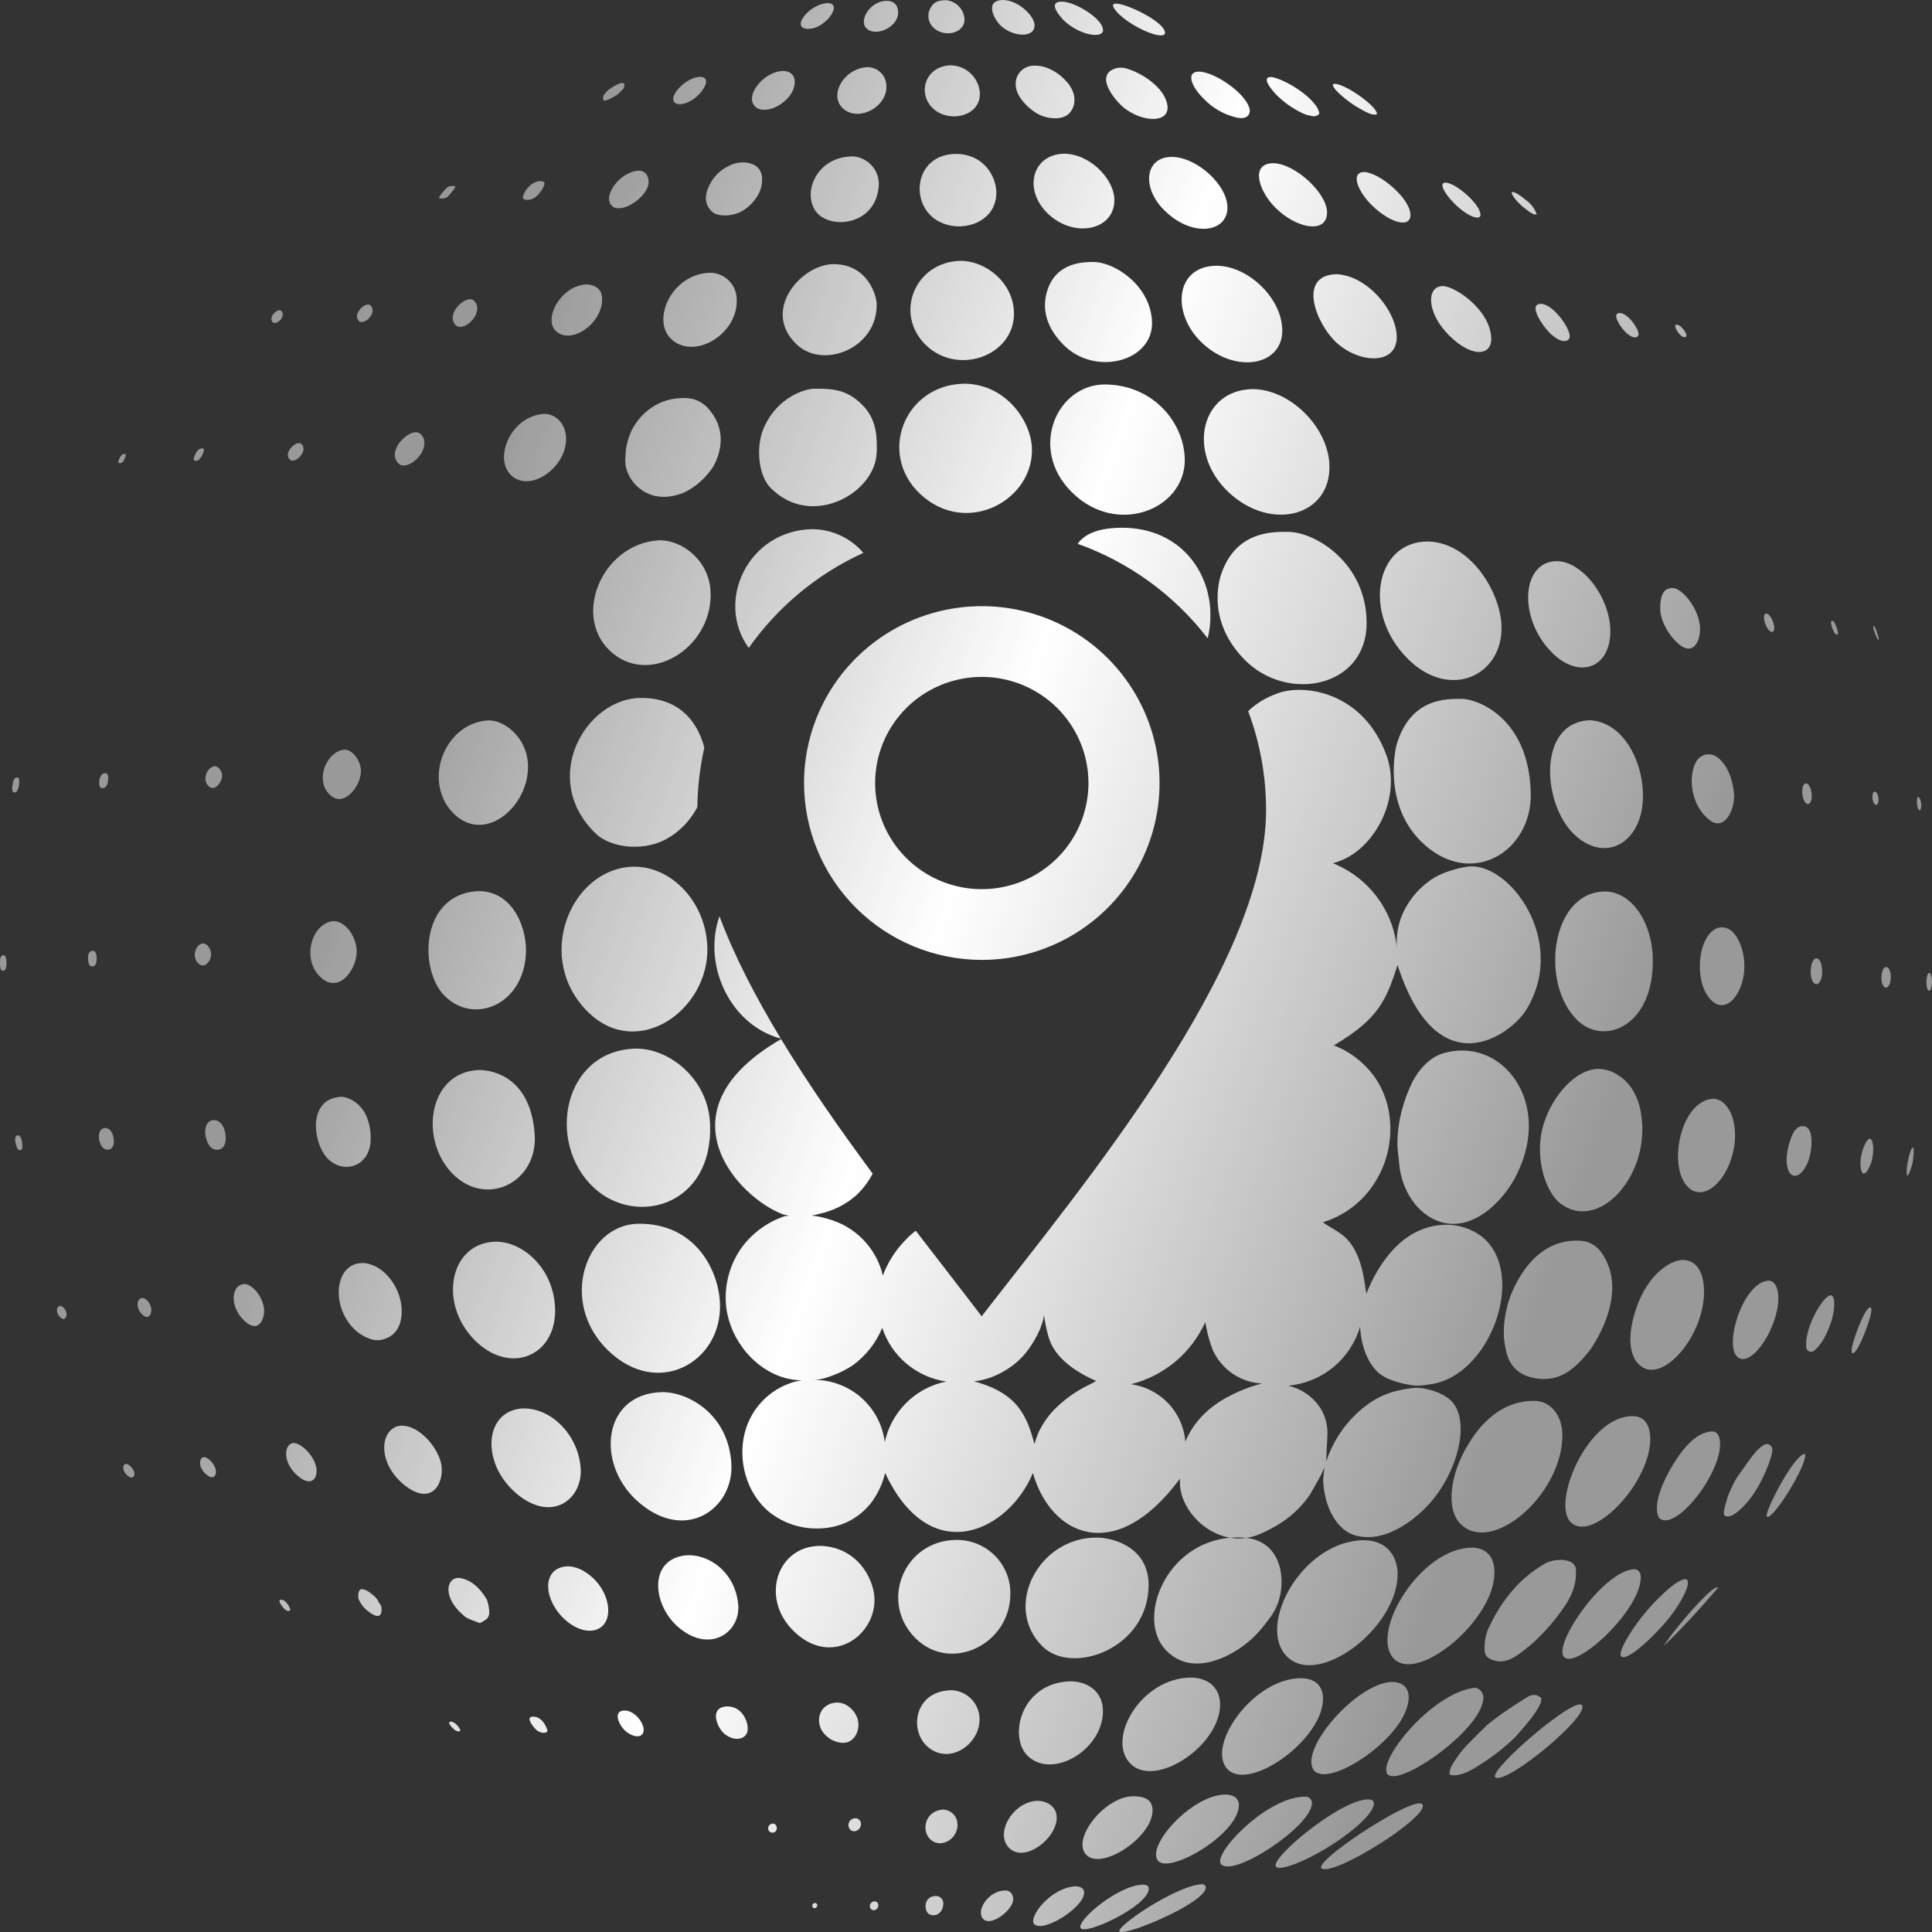 <?xml version="1.0" encoding="UTF-8"?> <svg xmlns="http://www.w3.org/2000/svg" width="710" height="710" viewBox="0 0 710 710" fill="none"><rect x="0" y="0" width="710" height="710" fill="#333333" stroke="none"/><path d="M502.221 228.58C502.02 207.07 483.779 195.72 473.638 195.46C467.336 195.39 454.271 195.26 448.834 210.83C447.829 213.67 443.658 228.52 457.387 242.44C473.035 258.411 502.512 252.73 502.221 228.58ZM487.688 78.06C487.688 70.94 475.889 60.06 467.929 59.98C459.437 59.98 462.362 69.98 468.723 76.35C476.382 84 487.688 86.18 487.688 78.06ZM476.221 40.32C479.075 41.97 480.331 42.32 481.246 42.43C481.578 42.5 481.779 42.56 482.04 42.63C482.456 42.751 482.895 42.772 483.321 42.692C483.748 42.612 484.149 42.434 484.492 42.17C484.894 41.84 484.894 41.57 484.693 40.98C484.291 39.33 482.442 37.35 481.377 36.29C477.99 32.99 472.09 29.5 468.241 28.51C467.86 28.376 467.459 28.308 467.055 28.31C463.336 28.31 467.387 33.13 469.065 34.84C471.183 36.989 473.591 38.834 476.221 40.32ZM513.296 123.93C513.296 114.29 502.553 101.29 491.186 100.76C476.593 101.16 483.688 118.91 490.985 125.76C499.568 133.76 513.296 134.15 513.296 123.93ZM428.07 77.47C438.351 87.47 450.954 85.32 451.085 76.47C451.216 68.09 439.939 57.73 430.593 57.66C420.773 57.67 419.316 69 428.07 77.47ZM504.342 75.62C511.105 82.09 518.271 83.87 518.332 79.05C518.402 73.05 506.995 63.35 501.246 63.22C496.251 63.35 498.834 70.28 504.342 75.62ZM500.563 40.38C501.658 41.027 502.812 41.569 504.01 42L505.728 42.14C505.808 42.13 505.88 42.09 505.93 42.029C505.981 41.968 506.006 41.889 506 41.81C506.06 39.1 494.593 30.92 490.542 30.81C488.683 30.81 491.075 33.31 491.809 34.04C494.43 36.532 497.374 38.664 500.563 40.38ZM454 43.09C459.296 44.48 459.296 40.85 459.296 40.85C459.166 35.24 446.764 26.4 440.593 26.33C435.819 26.33 437.578 31.61 442.392 36.33C445.546 39.624 449.569 41.967 454 43.09ZM443.819 234.59C444.538 231.744 444.876 228.815 444.824 225.88C444.824 210.17 433.769 194.2 412.784 193.94C403.899 193.89 398.572 196.17 396.04 199.84C414.991 206.614 431.58 218.679 443.819 234.59ZM322.21 166.22C322.281 160.88 322.411 154.28 316.834 148.74C310.934 142.74 304.904 142.8 299.065 142.86C295.879 142.93 285.597 145.86 280.633 157.38C277.839 163.78 278.442 174.54 283.276 179.38C298.351 194.53 321.899 181.07 322.16 166.22H322.21ZM313.567 57.48H313.175C299.376 57.67 294.401 72.06 300.502 78.48C306.14 84.35 321.788 82.48 322.924 68.48C323.042 67.145 322.894 65.8 322.486 64.523C322.079 63.246 321.421 62.061 320.551 61.038C319.681 60.016 318.616 59.174 317.417 58.564C316.218 57.953 314.91 57.585 313.567 57.48ZM402.01 96.28C398.361 96.28 388.613 96.28 385.095 106.11C383.306 111.11 382.844 118.78 390.995 126.89C402.603 138.38 423.758 132.83 423.366 118.38C422.964 105.38 410.231 96.47 402.01 96.28ZM390.733 56.49C379.326 56.95 376.01 69.62 384.964 78.39C394.784 87.96 410.17 84.53 409.507 72.85C409.045 65.39 400.281 56.35 390.733 56.49ZM246.361 307.491C250.563 304.777 253.982 301.02 256.281 296.591C256.365 289.255 257.22 281.949 258.834 274.791C257.135 268.061 251.798 256.381 235.416 256.481C215.185 256.681 198.009 286.301 219.034 306.431C224.602 311.731 237.537 313.311 246.361 307.441V307.491ZM282.301 380.001C283.8 380.682 285.349 381.25 286.934 381.701C277.778 366.541 269.849 351.341 264.401 336.701C258.612 353.181 266.763 373.001 282.301 380.001ZM261.075 216.64C260.22 205.64 250.401 198.29 242.11 198.56C220.823 199.88 209.678 227.56 225.336 240.2C239.919 252.07 262.673 237.09 261.075 216.64ZM260.944 413.001C260.281 396.501 245.959 385.151 233.487 385.351C206.894 386.141 200.592 419.931 218.17 436.421C233.557 450.831 262.14 443.371 260.944 413.001ZM216.642 372.421C234.683 389.421 260.482 371.101 259.949 348.261C259.557 331.901 247.085 318.261 232.632 318.501C209.547 319.181 195.758 352.641 216.642 372.441V372.421ZM367.989 9.63C372.492 13.63 380.321 14.06 380.191 9.17C380.12 5.87 374.221 0 368.512 0C361.487 0.2 365.467 7.39 367.989 9.63ZM286.432 38.6C288.09 37.55 292.07 34.6 292.07 29.96C292.07 27.65 290.411 26.13 287.889 26.07C280.793 26.13 273.567 35.07 277.416 39.07C279.447 41.18 283.497 40.45 286.432 38.6ZM261.678 77.8C263.798 79.8 269.638 79.58 273.145 77.34C275.29 75.964 277.086 74.112 278.391 71.93C279.495 70.149 280.07 68.093 280.05 66C280.145 64.567 279.72 63.148 278.854 62C277.457 60.22 275.276 59.95 274.21 59.75C271.987 59.506 269.742 59.946 267.778 61.01C265.498 62.081 263.533 63.717 262.07 65.76C258.693 70.74 258.492 74.76 261.678 77.8ZM301.597 9.17C305.447 6.73 306.512 3.76 306.442 2.71C306.311 1.19 304.653 1.12 304.12 1.12C298.422 1.39 292.381 7.98 294.834 10.03C296.1 11.09 299.276 10.69 301.597 9.17ZM254.844 36.43C257.235 34.84 259.557 31.61 259.487 29.96C259.487 29.17 259.024 28.24 257.235 28.24C252.261 28.31 245.426 35.3 247.949 37.68C249.246 38.87 252.13 38.27 254.844 36.43ZM292.914 126.7C302.733 135.87 322.753 127.82 322.16 111.45C322.03 108.55 318.844 96.94 306.08 97.07C294.301 97.33 279.587 114.29 292.914 126.7ZM221.286 110.13C221.416 104.52 215.979 104.52 215.316 104.52C206.029 105.12 199.597 117.13 204.261 121.62C209.678 126.89 221.155 119.17 221.286 110.13ZM310.09 40.13C315.929 44.88 326.341 39.01 325.738 31.29C325.652 29.487 324.863 27.789 323.537 26.556C322.212 25.324 320.456 24.654 318.643 24.69C309.959 25.14 304.251 35.37 310.09 40.12V40.13ZM227.135 34.58L229.145 32.58C229.351 32.053 229.464 31.495 229.477 30.93C229.406 30.54 228.944 30.47 228.612 30.47C227.215 30.54 224.17 32.47 223.376 33.24C222.719 33.833 222.16 34.525 221.718 35.29C221.647 35.49 221.517 36.61 221.848 36.87C222.683 37.42 226.13 35.3 227.135 34.58ZM231.909 158.63C230.604 161.541 229.903 164.684 229.849 167.87C229.728 169.104 229.776 170.349 229.989 171.57C230.459 173.552 231.346 175.412 232.592 177.027C233.837 178.642 235.413 179.976 237.215 180.94C243.849 184.5 250.743 181.27 251.939 180.74C256.074 178.596 259.57 175.41 262.08 171.5C262.813 170.25 266.261 163.98 264.21 156.98C263.574 154.835 262.511 152.839 261.085 151.11C260.099 149.744 258.835 148.599 257.376 147.75C254.361 145.96 251.205 146.23 249.215 146.36C245.835 146.632 242.576 147.742 239.738 149.59C236.34 151.831 233.628 154.958 231.899 158.63H231.909ZM246.984 124.91C255.798 132.37 271.587 122.28 270.723 109.67C270.675 108.384 270.373 107.119 269.834 105.949C269.295 104.779 268.529 103.726 267.581 102.85C266.633 101.975 265.52 101.294 264.307 100.846C263.094 100.398 261.805 100.192 260.512 100.24C246.421 101 239.125 118.18 247.024 124.91H246.984ZM224.874 75.69C226.401 77.14 229.587 76.69 232.703 74.69C235.818 72.69 238.341 69.61 238.341 66.97C238.413 65.939 238.133 64.913 237.547 64.06C237.185 63.602 236.716 63.238 236.18 63C235.775 62.782 235.313 62.688 234.854 62.73C228.14 62.82 221.024 72.06 224.934 75.69H224.874ZM405.326 11.09C405.527 7.09 395.276 0.66 390.251 0.59C384.02 0.59 390.914 7.46 390.974 7.52C396.442 12.8 405.196 14.45 405.387 11.09H405.326ZM354.462 7.32C354.414 5.506 353.706 3.772 352.469 2.438C351.232 1.105 349.551 0.263 347.738 0.07C344.492 0.07 342.904 0.92 341.708 3.37C341.211 4.463 341.055 5.678 341.259 6.86C341.463 8.042 342.019 9.135 342.854 10C346.894 14.06 354.321 12.27 354.462 7.32ZM376.743 24.94C375.943 25.363 375.241 25.949 374.683 26.66C374.133 27.354 373.727 28.149 373.487 29C373.102 30.583 373.218 32.245 373.819 33.76C374.003 34.259 374.225 34.744 374.482 35.21C375.664 37.183 377.221 38.908 379.065 40.29C381.111 42.015 383.626 43.094 386.291 43.39C387.819 43.52 390.864 43.72 392.924 41.67C394.112 40.42 394.795 38.779 394.844 37.06C394.919 35.883 394.715 34.705 394.251 33.62C393.65 32.077 392.721 30.682 391.527 29.53C389.645 27.482 387.308 25.9 384.703 24.91C383.203 24.328 381.598 24.059 379.989 24.12C378.857 24.129 377.743 24.411 376.743 24.94ZM405.889 141.28C388.11 141.48 377.969 165.17 393.879 180.87C410.331 197.24 435.196 187.27 435.397 169.32C435.497 155.93 424.291 141.35 405.859 141.28H405.889ZM413.708 40.12C420.412 45 429.789 45.2 429.035 38.87C428.171 32.07 419.216 26.59 413.839 25.14C412.258 24.692 410.569 24.808 409.065 25.47C402.542 28.44 410.05 37.42 413.678 40.12H413.708ZM411.698 5.61C417.527 10.95 428.472 15.11 428.14 11.88C427.608 7.79 413.879 1.25 410.05 1.32C407.186 1.39 411.165 5.15 411.628 5.61H411.698ZM360.09 34.18C359.915 31.439 358.703 28.866 356.699 26.977C354.695 25.088 352.046 24.025 349.286 24C339.798 24.4 337.085 34.49 342.914 39.9C348.743 45.31 360.422 42.83 360.09 34.18ZM372.633 115C372.432 103.72 362.15 95.86 353.065 95.86C336.351 96.13 328.391 115.2 340.2 126.75C352.01 138.3 372.864 130.72 372.633 115ZM330.05 5C330.12 3.28 329.718 0.38 325.869 0.31C319.909 0.31 315.527 7.31 318.311 10.31C321.607 13.79 329.718 10.16 330.05 5ZM379.196 164.16C378.603 154.52 369.648 141.16 354.391 141C332.502 141.33 322.361 166.67 338.14 181.51C355.256 197.57 380.392 183.58 379.196 164.18V164.16ZM344.512 81.1C347.939 83.073 351.988 83.684 355.849 82.81C358.867 82.225 361.599 80.647 363.608 78.33C364.614 77.09 365.338 75.646 365.728 74.1C366.384 71.597 366.268 68.957 365.397 66.52C364.414 63.468 362.446 60.825 359.799 59C357.308 57.405 354.408 56.558 351.447 56.56C337.457 56.56 334.602 71.67 341.768 78.93C342.561 79.794 343.487 80.527 344.512 81.1ZM545.126 623.721C545.11 622.864 544.788 622.041 544.216 621.399C543.645 620.758 542.863 620.34 542.01 620.221C525.829 622.071 505.537 647.931 510.04 652.161C514.754 656.581 545.327 635.131 545.126 623.721ZM422.11 582.471C422.11 568.951 409.708 565.121 403.145 565.051C381.397 564.921 368.462 590.791 383.185 605.111C394.12 615.801 422.04 605.831 422.11 582.471ZM423.567 665.471C423.638 660.191 418.733 660.191 416.341 660.121C405.929 660.251 393.527 675.961 399.256 681.701C404.985 687.441 423.427 675.191 423.557 665.491L423.567 665.471ZM602.462 501.551C610.553 509.341 626.583 490.931 626.211 474.231C626.141 470.141 625.015 463.231 618.513 463.021C614.734 462.951 606.975 467.021 602.332 478.131C598.995 486.201 597.256 496.621 602.422 501.571L602.462 501.551ZM377.407 645.001C386.221 654.181 404.995 643.491 405.326 629.171C405.527 621.311 399.226 617.821 393.266 617.881C375.286 618.441 370.643 637.901 377.407 645.001ZM448.361 625.801C448.1 620.131 443.99 616.561 437.618 616.501C419.115 616.631 406.191 639.501 415.668 648.371C425.145 657.241 449.095 640.871 448.361 625.761V625.801ZM513.628 578.291C513.558 572.751 510.372 566.151 501.417 566.021C478.603 566.021 461.427 597.631 473.105 608.911C484.784 620.191 513.819 598.001 513.628 578.251V578.291ZM455.276 663.771C455.537 659.881 451.628 659.481 450.432 659.481C437.959 659.481 420.924 678.621 425.628 683.901C429.929 688.651 454.603 674.331 455.276 663.771ZM516.814 628.201C518.613 623.121 517.618 619.631 514.03 618.441C502.563 615.071 479.477 639.441 482.13 649.121C484.784 658.801 511.899 642.191 516.804 628.201H516.814ZM624.774 231.35C624.844 224.29 618.543 216.44 614.965 216.11C613.437 216.11 609.99 215.98 610.121 223.83C610.181 227.39 612.312 231.95 615.427 235.25C621.859 242.18 624.714 236 624.774 231.35ZM486.171 625.231C486.563 619.891 483.648 616.791 478.13 616.721C460.563 616.721 443.246 641.531 450.995 650.051C458.743 658.571 485.105 640.081 486.171 625.231ZM632.663 340.761C624.05 341.221 621.608 361.351 629.347 368.011C635.186 372.961 641.488 363.721 641.025 354.091C640.895 349.671 638.573 340.761 632.663 340.761ZM665.699 418.691C665.558 415.691 664.563 414.011 662.774 413.881C660.985 413.751 658.995 414.671 657.407 420.671C655.679 427.071 657.005 430.441 658.071 431.431C661.116 434.331 666.091 427.471 665.699 418.691ZM663.769 295.231C664.965 296.151 666.03 294.311 665.779 291.731C665.719 291.341 665.317 287.901 663.658 287.901C661.779 288.001 661.91 293.781 663.769 295.231ZM652.03 230.89C652.101 228.89 650.573 225.61 649.116 225.48C647.658 225.35 648.111 229.48 650.121 231.62C651.307 232.87 651.97 232.14 652.03 230.89ZM488.553 170.78C488.02 156.85 474.1 143.13 460.502 143C441.467 143.13 435.899 166 451.346 180.74C467.005 195.65 489.286 189.71 488.553 170.78ZM638.442 498.601C643.407 503.291 653.96 487.601 653.518 476.301C653.327 472.141 651.508 470.621 650.01 470.621C640.694 471.001 633.467 494.001 638.442 498.601ZM623.779 279.261C623.707 279.382 623.619 279.493 623.518 279.591C620.261 284.871 621.126 295.761 628.161 301.301C633.799 305.791 637.91 297.211 637.206 291.201C636.342 283.751 633.427 280.051 631.106 278.271C630.56 277.855 629.937 277.551 629.273 277.376C628.609 277.201 627.916 277.159 627.236 277.251C626.555 277.343 625.899 277.568 625.306 277.913C624.713 278.257 624.194 278.716 623.779 279.261ZM619.759 123.33C619.819 122.33 617.829 119.44 616.241 119.33C614.653 119.22 616.573 122.17 617.246 122.83C618.744 124.39 619.668 124.06 619.739 123.33H619.759ZM196.683 72.52C198.236 71.284 199.41 69.638 200.07 67.77C200.261 66.65 199.336 66.58 198.472 66.58C194.451 66.65 191.507 72.06 192.311 73.05C192.642 73.38 194.562 74 196.683 72.52ZM629.679 403.781C617.477 404.311 612.593 429.181 620.533 436.441C627.427 442.781 637.91 430.441 637.618 416.511C637.377 408.271 633.327 403.781 629.679 403.781ZM666.623 361.281C668.02 362.601 669.638 360.491 669.638 357.281C669.638 356.751 669.638 352.461 667.578 352.201C665.327 352.001 664.563 359.241 666.623 361.281ZM544.06 79C544.201 75.17 535.015 67.25 531.327 67.12C528.643 67 530.653 70.87 534.181 74.5C539.427 79.85 544 81.1 544.06 79ZM541.045 568.761C522.141 568.691 503.306 599.761 512.12 609.411C520.543 618.711 547.869 596.471 549.136 579.321C549.638 572.711 546.734 568.881 541.085 568.751L541.045 568.761ZM548 124.2C547.668 113.97 534.935 105.26 530.301 105.13C524.06 105.13 524.191 115.03 532.613 123.34C541.035 131.65 548.241 130.79 548.04 124.19L548 124.2ZM559.055 75.5C559.116 75.57 563.558 79.33 564.08 78.73C564.613 78.93 564.744 78.87 564.613 78.4C563.908 76.596 562.715 75.021 561.166 73.85C560.764 73.52 557.387 70.55 555.729 70.55C555.005 70.61 556.462 73.18 559.055 75.49V75.5ZM570.111 239.61C580.161 249.84 591.859 245.68 591.799 231.83C591.658 219.55 581.648 206.42 572.231 206.22C559.116 206.15 557.789 227.06 570.131 239.6L570.111 239.61ZM569.317 122.15C573.819 126.64 576.804 125.65 576.874 123.67C577.005 120.67 570.975 111.86 566.332 111.67C561.176 111.65 567.206 120.1 569.337 122.14L569.317 122.15ZM298.351 194.47C275.055 194.95 262.663 220.86 275.155 238.12C285.833 222.963 300.37 210.905 317.276 203.18C314.946 200.448 312.047 198.254 308.778 196.75C305.51 195.246 301.952 194.468 298.351 194.47ZM471.216 121.02C470.954 109.54 458.743 97.73 447.145 97.66C431.688 97.73 430.432 115.28 441.708 125.97C453.869 137.52 471.578 134.62 471.246 121L471.216 121.02ZM517.246 242.02C532.824 257.601 552.131 248.23 551.799 230.41C551.628 218.09 540.703 199.28 524.623 199C505.266 199.09 500.693 225.55 517.276 242L517.246 242.02ZM360.804 352.761C373.724 352.761 386.354 348.948 397.097 341.806C407.84 334.664 416.213 324.512 421.158 312.635C426.102 300.758 427.396 287.688 424.875 275.08C422.354 262.471 416.133 250.889 406.997 241.799C397.86 232.708 386.22 226.517 373.548 224.009C360.876 221.501 347.741 222.789 335.804 227.708C323.867 232.628 313.665 240.959 306.486 251.648C299.308 262.338 295.477 274.905 295.477 287.761C295.495 304.994 302.384 321.516 314.631 333.702C326.878 345.888 343.484 352.742 360.804 352.761ZM360.804 248.76C368.556 248.76 376.134 251.048 382.58 255.333C389.025 259.619 394.049 265.71 397.016 272.836C399.983 279.962 400.759 287.804 399.246 295.369C397.734 302.934 394.001 309.884 388.519 315.338C383.038 320.792 376.054 324.506 368.45 326.011C360.847 327.516 352.966 326.744 345.804 323.792C338.642 320.84 332.52 315.841 328.213 309.428C323.906 303.014 321.607 295.474 321.607 287.761C321.607 277.417 325.737 267.497 333.088 260.183C340.438 252.869 350.408 248.76 360.804 248.76ZM513.176 273.921C513.115 274.111 507.879 295.031 522.221 309.221C540.131 326.901 562.945 313.311 562.553 291.601C561.95 263.491 542.713 257.021 537.548 256.821C531.266 256.761 518.201 256.561 513.156 273.921H513.176ZM530.161 387.151C525.447 388.601 521.467 392.891 519.105 397.511C513.668 408.511 513.075 418.821 513.799 424.041C513.94 425.041 514.07 426.041 514.13 427.041C514.934 437.731 521.095 446.441 529.326 449.041C541.528 452.801 552.864 441.041 557.467 431.481C570.724 404.641 551.628 380.551 530.141 387.151H530.161ZM603.106 409.391C602.844 407.741 601.588 399.391 594.683 395.131C592.736 393.805 590.473 393.012 588.121 392.831C578.834 392.301 569.156 404.111 566.633 415.531C564.382 425.821 567.759 438.531 574.131 442.781C588.301 452.411 606.734 431.231 603.085 409.391H603.106ZM602.181 122.87C602.251 120.87 598.332 115.15 595.286 115.02C591.899 115.02 595.819 120.56 597.206 121.88C600.171 124.85 602.09 124.19 602.161 122.87H602.181ZM539.487 530.941C532.653 542.161 531.447 554.631 536.633 559.941C547.98 571.561 573.578 549.851 574.171 528.071C574.372 519.621 569.337 515.001 564.291 514.811C549.568 514.511 541.94 526.911 539.487 530.941ZM556.402 502.561C560.713 507.311 567.809 506.791 568.804 506.721C576.432 506.131 581.206 499.791 583.879 496.721C584.08 496.521 599.729 475.671 588.322 460.031C587.353 458.724 586.082 457.67 584.615 456.957C583.149 456.245 581.531 455.897 579.899 455.941C566.432 455.611 559.94 466.831 557.789 470.521C554.79 475.777 553.043 481.648 552.683 487.681C552.486 491.134 552.891 494.595 553.879 497.911C554.36 499.629 555.222 501.218 556.402 502.561ZM584.392 264.681C564.693 265.271 566.613 296.221 579.146 307.241C591.015 317.671 604.613 308.621 603.749 290.871C603.226 278.801 596.261 265.471 584.392 264.681ZM550.171 610.451C554.543 611.241 558.784 607.681 563.759 603.391C568.156 599.309 572.052 594.724 575.367 589.731C579.387 583.601 579.216 579.041 579.146 576.871C579.139 576.305 578.975 575.753 578.671 575.274C578.368 574.796 577.937 574.411 577.427 574.161C575.417 572.911 572.583 573.301 571.658 573.371C570.463 573.533 569.297 573.87 568.201 574.371C565.274 575.994 562.54 577.94 560.05 580.171C558.363 581.687 556.788 583.321 555.337 585.061C552.21 588.824 549.582 592.972 547.518 597.401C546.914 598.529 546.445 599.724 546.121 600.961C545.811 602.172 545.632 603.412 545.588 604.661C545.528 606.441 545.528 607.301 545.99 608.151C546.854 609.861 549.437 610.321 550.171 610.451ZM590.02 327.631C570 327.501 565.688 361.481 579.749 375.011C589.799 384.581 607.799 376.791 607.397 352.571C607.196 338.781 599.578 327.831 590.02 327.631ZM606.472 529.421C606.543 526.781 606.141 520.581 600.171 520.421C583.457 520.161 570.332 551.961 577.055 559.221C584.653 567.431 605.809 546.051 606.472 529.421ZM136.934 113.89C136.863 112.89 136.2 111.89 135.275 111.89C133.085 111.95 129.637 115.89 131.959 118.02C133.346 119.31 137.064 116.67 136.934 113.89ZM346.562 665.001C339.527 665.531 338.472 673.311 342.251 676.281C346.432 679.521 352.663 675.161 351.809 669.681C351.629 668.411 351.004 667.245 350.044 666.388C349.084 665.532 347.851 665.041 346.562 665.001ZM349.085 621.181C336.09 621.711 334.01 635.831 340.864 641.901C349.015 649.031 360.623 640.721 359.959 631.081C359.774 628.353 358.542 625.799 356.518 623.949C354.494 622.099 351.833 621.094 349.085 621.141V621.181ZM369.246 694.761C363.145 694.831 358.432 702.351 361.356 705.251C364.281 708.151 372.231 701.891 372.361 698.061C372.361 697.891 372.432 694.721 369.246 694.721V694.761ZM343.979 696.761C339.668 696.761 339.537 701.451 340.964 703.031C342.391 704.611 346.472 704.091 346.663 699.601C346.682 699.238 346.627 698.874 346.501 698.532C346.375 698.19 346.181 697.877 345.93 697.612C345.679 697.347 345.377 697.134 345.042 696.988C344.707 696.842 344.345 696.765 343.979 696.761ZM371.306 585.841C371.358 583.21 370.875 580.595 369.887 578.154C368.899 575.712 367.425 573.495 365.555 571.633C363.685 569.772 361.456 568.306 359.002 567.323C356.548 566.34 353.921 565.859 351.276 565.911C332.11 566.181 322.954 588.911 336.613 602.201C349.417 614.741 371.165 604.451 371.306 585.841ZM422.17 694.391C422.371 692.941 421.165 692.611 420.11 692.611C411.065 692.611 395.246 706.071 397.165 708.611C399.085 711.151 421.306 700.791 422.17 694.391ZM379.587 541.301C385.959 564.001 409.638 575.811 433.638 543.411C433.574 544.778 433.642 546.147 433.839 547.501C435.296 555.621 442.794 563.401 451.748 565.051C451.869 565.051 451.99 565.051 452.11 565.111C453.115 565.031 454.12 564.981 455.125 564.991C456.05 565 456.972 565.064 457.889 565.181L458.311 565.121C462.331 564.461 465.608 562.611 468.593 560.961C473.712 558.102 478.097 554.105 481.407 549.281C482.532 547.281 484.422 544.001 485.517 541.961C485.909 541.031 486.311 540.181 486.713 539.251L486.241 543.811C486.573 553.371 491.015 562.551 498.512 564.391C510.573 567.301 521.789 556.391 524.774 553.181C535.518 541.691 540.764 522.181 533.266 514.771C529.95 511.471 523.316 509.821 520 510.021C517.649 510.223 515.319 510.621 513.035 511.211C512.611 511.3 512.192 511.41 511.779 511.541C508.534 512.522 505.476 514.036 502.733 516.021C499.166 518.589 496.034 521.709 493.457 525.261C490.814 528.881 488.755 532.889 487.357 537.141C487.487 533.971 487.618 530.811 487.819 527.641C487.978 524.659 487.383 521.685 486.09 518.991C485.889 518.531 485.628 518.141 485.367 517.671C484.022 515.549 482.269 513.711 480.21 512.263C478.151 510.815 475.826 509.785 473.367 509.231C479.461 508.684 485.248 506.319 489.97 502.445C494.691 498.571 498.127 493.37 499.829 487.521C500.231 495.771 503.477 502.961 508.522 505.861C511.538 507.641 516.472 508.701 518.201 508.961C519.527 509.195 520.878 509.262 522.221 509.161C523.07 509.12 523.913 509.01 524.744 508.831C547.749 506.651 561.749 467.331 544.171 454.131C540.88 451.791 537 450.406 532.965 450.131C529.25 449.913 525.535 450.553 522.11 452.001C509.246 457.211 503.075 473.001 502.151 475.421C501.357 471.531 501.025 463.811 496.713 457.471C493.698 452.921 488.824 451.341 486.171 449.161C489.881 448.045 493.369 446.299 496.482 444.001C507.166 436.221 509.749 424.671 510.211 422.291C510.804 419.291 513.065 406.721 504.904 395.431C501.179 390.349 496.07 386.435 490.181 384.151C507.166 374.251 509.618 366.731 513.598 354.651C528.251 400.051 555.307 380.461 561.075 370.821C576.261 345.421 554.382 316.451 539.327 318.491C535.216 319.091 529.779 320.671 526.06 323.181C525.778 323.353 525.512 323.55 525.266 323.771C520.433 327.233 516.76 332.062 514.724 337.631C513.487 341.256 513.035 345.1 513.397 348.911C512.798 341.982 510.281 335.353 506.124 329.763C501.967 324.172 496.333 319.837 489.849 317.241C491.918 316.688 493.904 315.868 495.759 314.801C506.965 308.331 514.723 291.701 509.477 277.451C500.794 253.821 478.573 251.12 469.156 254.95C465.256 256.322 461.691 258.496 458.693 261.33C463.059 272.974 465.289 285.303 465.276 297.731C465.276 355.171 397.939 435.731 360.753 483.731C353.577 474.271 345.266 463.661 336.542 452.301C335.018 453.439 333.61 454.726 332.341 456.141C328.877 459.767 326.192 464.057 324.452 468.751C323.276 463.766 320.76 459.192 317.173 455.52C313.587 451.847 309.064 449.214 304.09 447.901C302.189 447.307 300.233 446.908 298.251 446.711C299.269 446.554 300.276 446.334 301.266 446.051C306.085 444.983 310.569 442.762 314.331 439.581C316.927 437.214 319.083 434.411 320.703 431.301C308.964 415.451 297.236 398.701 287.045 381.871C241.326 408.251 271.316 440.251 287.869 446.311C288.57 446.486 289.282 446.619 289.999 446.711L288.472 446.911C282.232 448.984 276.772 452.893 272.813 458.121C268.047 464.63 265.939 472.696 266.914 480.691C268.572 492.771 277.527 503.521 288.864 506.491C290.754 506.954 292.687 507.219 294.633 507.281C293.648 507.411 292.674 507.612 291.718 507.881C287.329 509.167 283.355 511.574 280.19 514.861C277.025 518.149 274.78 522.203 273.678 526.621C271.155 536.381 274.08 548.621 282.834 555.781C286.488 558.629 290.793 560.536 295.366 561.331C297.818 561.721 306.311 562.851 314.07 557.831C316.184 556.447 318.084 554.762 319.708 552.831C322.406 549.442 324.308 545.496 325.276 541.281C341.989 577.061 370.904 562.481 379.587 541.301ZM442.904 485.871C443.105 486.871 443.377 488.241 443.769 489.961C444.255 491.999 444.876 494.004 445.628 495.961C447.188 499.519 449.716 502.572 452.926 504.777C456.137 506.982 459.902 508.251 463.799 508.441C461.397 509.028 459.045 509.801 456.764 510.751C452.743 512.401 443.899 516.161 438.201 524.871C437.207 526.426 436.339 528.058 435.608 529.751C435.187 524.495 432.972 519.541 429.33 515.712C425.688 511.882 420.838 509.408 415.588 508.701C421.586 507.208 427.164 504.376 431.9 500.421C436.637 496.466 440.406 491.49 442.924 485.871H442.904ZM373.668 500.581L373.799 500.451C379.376 495.701 382.361 488.051 382.361 488.051C383.688 484.551 383.618 483.621 383.487 483.431C383.949 483.491 383.688 485.541 385.346 491.351C386.673 495.901 390.582 502.101 402.854 507.511C402.321 507.841 401.457 508.241 400.402 508.831C395.89 510.957 391.764 513.812 388.191 517.281C385.525 519.842 383.346 522.86 381.758 526.191C381.089 527.656 380.557 529.179 380.17 530.741C377.386 520.251 373.939 511.931 357.949 507.641C366 506.791 371.768 502.171 373.688 500.581H373.668ZM325.145 530.001C324.386 523.712 321.346 517.915 316.596 513.699C311.846 509.482 305.712 507.136 299.346 507.101C300.557 507.032 301.756 506.834 302.924 506.511C306.663 505.435 310.219 503.81 313.477 501.691C318.255 498.18 321.971 493.431 324.221 487.961C325.907 493.104 329.001 497.676 333.155 501.165C337.31 504.654 342.36 506.921 347.738 507.711C342.678 508.724 337.985 511.073 334.15 514.511C329.587 518.605 326.437 524.024 325.145 530.001ZM441.598 692.411C431.457 693.271 409.638 708.411 411.447 709.831C413.839 711.611 444.02 698.831 443.085 693.401C442.995 692.541 441.738 692.411 441.598 692.411ZM388.331 668.061C388.392 663.441 384.15 661.791 381.296 661.791C372.341 661.991 365.316 673.791 370.954 679.211C376.593 684.631 388.211 675.781 388.351 668.061H388.331ZM395.487 693.201C386.01 693.531 377.718 704.821 380.1 707.131C383.356 710.361 398.08 701.191 398.412 695.711C398.562 693.531 396.241 693.271 395.507 693.201H395.487ZM314.311 668.201C313.98 668.201 313.653 668.266 313.347 668.393C313.042 668.519 312.764 668.704 312.531 668.937C312.297 669.17 312.112 669.447 311.987 669.752C311.861 670.056 311.797 670.382 311.798 670.711C311.8 671.062 311.878 671.409 312.025 671.728C312.172 672.047 312.386 672.331 312.653 672.561C314.311 673.811 316.673 672.101 316.371 669.981C316.306 669.488 316.063 669.035 315.688 668.706C315.313 668.377 314.831 668.194 314.331 668.191L314.311 668.201ZM267.165 627.091C260.462 627.421 263.517 634.751 266.029 636.991C269.879 640.421 274.984 639.301 274.783 635.081C274.743 632.431 272.683 627.081 267.185 627.081L267.165 627.091ZM321.346 587.171C320.944 579.451 314.512 568.431 301.447 568.101C285.668 568.101 279.426 586.911 291.236 598.981C305.115 613.221 322.03 601.281 321.366 587.161L321.346 587.171ZM284.009 670.171C283.554 670.176 283.119 670.358 282.796 670.677C282.474 670.997 282.289 671.429 282.281 671.881C282.275 672.113 282.321 672.343 282.414 672.555C282.507 672.767 282.646 672.957 282.821 673.11C282.995 673.263 283.201 673.377 283.424 673.443C283.648 673.508 283.883 673.525 284.113 673.491C284.343 673.457 284.563 673.373 284.758 673.246C284.952 673.118 285.116 672.95 285.238 672.753C285.36 672.556 285.438 672.335 285.465 672.105C285.493 671.875 285.469 671.641 285.396 671.421C285.361 671.077 285.205 670.757 284.954 670.517C284.704 670.277 284.376 670.133 284.03 670.111L284.009 670.171ZM271.276 589.531C270.15 577.921 260.924 571.321 252.703 571.531C238.311 572.451 239.567 589.211 248.854 597.601C260.612 608.141 272.291 600.001 271.296 589.471L271.276 589.531ZM314.773 637.111C315.206 636.148 315.441 635.11 315.465 634.055C315.489 633.001 315.302 631.953 314.914 630.971C314.38 629.704 313.562 628.575 312.522 627.671C311.253 626.491 309.612 625.784 307.879 625.671C306.827 625.642 305.782 625.845 304.819 626.267C303.856 626.689 302.999 627.319 302.311 628.111C301.246 629.548 300.795 631.345 301.055 633.111C301.577 637.401 305.688 639.441 306.08 639.571C306.813 639.901 309.798 641.291 312.381 639.841C313.459 639.186 314.303 638.21 314.793 637.051L314.773 637.111ZM482.1 662.971C482.165 662.631 482.151 662.281 482.059 661.947C481.967 661.613 481.8 661.304 481.571 661.044C481.341 660.783 481.055 660.578 480.734 660.445C480.413 660.311 480.066 660.252 479.718 660.271C465.718 660.071 445.427 681.381 448.743 685.081C453.266 690.101 481.658 671.291 482.12 662.911L482.1 662.971ZM299.497 699.341C299.23 699.341 298.975 699.447 298.786 699.634C298.598 699.822 298.492 700.076 298.492 700.341C298.501 700.619 298.62 700.881 298.824 701.071C299.487 701.601 300.482 700.871 300.351 700.011C300.306 699.82 300.197 699.65 300.041 699.528C299.886 699.406 299.694 699.341 299.497 699.341ZM321.386 698.741C320.93 698.749 320.495 698.933 320.173 699.254C319.85 699.575 319.665 700.008 319.658 700.461C319.658 700.701 319.713 700.938 319.817 701.154C319.921 701.371 320.073 701.561 320.261 701.711C321.386 702.571 322.974 701.451 322.773 699.931C322.731 699.594 322.563 699.284 322.302 699.064C322.042 698.844 321.708 698.729 321.366 698.741H321.386ZM453.668 565.321C453.135 565.261 452.663 565.201 452.11 565.111C428.211 567.111 417.457 595.021 428.472 606.431C436.562 614.811 446.844 610.251 450.221 608.801C455.891 606.178 460.831 602.216 464.613 597.261C466.864 594.421 468.854 591.911 469.99 588.081C471.578 582.871 471.779 574.231 466.402 568.881C464.075 566.713 461.069 565.407 457.889 565.181C456.492 565.387 455.076 565.434 453.668 565.321ZM521.718 662.721C515.015 662.651 482.12 684.621 485.769 686.671C490.542 689.371 524.171 668.261 522.844 663.381C522.774 663.181 522.613 662.781 521.718 662.721ZM687.116 418.431C687.116 418.431 685.256 418.691 683.93 425.031C683.468 427.341 683.799 430.501 684.462 431.031C684.794 431.301 685.719 432.151 687.648 427.401C688.254 425.369 688.499 423.247 688.372 421.131C688.111 418.491 687.116 418.431 687.116 418.431ZM688.905 290.941C687.779 291.011 687.849 294.701 689.035 295.631C689.839 296.221 690.503 295.031 690.302 293.381C690.302 293.121 690.03 290.871 688.905 290.941ZM687.317 480.461C686.312 480.521 684.865 482.961 682.935 487.851C680.814 493.191 680.02 496.691 680.684 497.221C682.412 498.541 687.98 483.821 687.719 481.221C687.648 480.521 687.437 480.461 687.317 480.461ZM673.367 228.12C672.05 228.05 673.839 232.28 674.372 232.87C674.774 233.27 675.377 233.4 675.437 232.8C675.498 232.2 674.452 228.25 673.367 228.12ZM672.854 476.001C669.94 476.001 662.905 488.401 663.809 495.261C663.867 495.713 664.1 496.125 664.459 496.409C664.817 496.693 665.273 496.826 665.729 496.781C666.065 496.718 666.383 496.585 666.663 496.391C668.674 494.671 670.503 492.291 672.493 487.081C674.483 481.871 674.583 476.171 672.854 476.001ZM688.573 230C687.849 230.07 689.769 234.69 690.101 235C690.171 235.06 690.432 235.26 690.432 234.8C690.432 234.34 689.236 230.23 688.573 230ZM704.955 292.891C704.231 292.821 704.292 296.591 705.156 297.571C705.749 298.231 706.161 297.051 706.02 295.401C706.02 295.161 705.689 293.001 704.955 292.921V292.891ZM708.975 357.561C707.97 357.361 707.508 362.371 708.503 363.831C709.166 364.751 709.9 363.301 709.97 361.061C710 360.761 710 357.791 709.005 357.591L708.975 357.561ZM693.186 355.381C691.327 355.251 690.734 360.991 692.392 362.641C693.457 363.691 694.774 361.981 694.844 359.411C694.875 359.001 694.875 355.541 693.216 355.411L693.186 355.381ZM703.005 421.701C701.809 421.831 699.99 431.071 700.995 432.121C701.458 431.991 702.714 428.301 702.915 427.041C702.915 426.981 703.648 422.161 703.045 421.631L703.005 421.701ZM620.261 581.221C620.246 580.994 620.152 580.779 619.997 580.612C619.842 580.444 619.633 580.335 619.407 580.301C615.387 580.561 607.005 589.731 604.412 592.901C598.513 600.031 594.362 607.751 595.859 608.801C597.869 610.191 605.276 603.851 611.377 596.991C616.553 591.181 620.734 583.791 620.261 581.221ZM580.342 626.361C574.111 627.151 545.99 651.761 549.698 653.281C554.472 655.191 583.327 631.281 581.467 626.821C581.407 626.621 581.136 626.291 580.342 626.361ZM600.573 576.671C589.095 577.261 570.422 604.671 574.834 609.001C579.417 613.491 602.975 591.711 602.975 579.641C602.955 576.931 601.096 576.671 600.573 576.671ZM565.749 623.521C565.357 623.391 564.955 623.061 564.744 622.991C564.075 622.864 563.386 622.881 562.724 623.04C562.062 623.198 561.442 623.495 560.904 623.911C550.161 630.581 546.442 634.011 546.442 634.011C540.472 639.821 537.397 642.851 535.497 645.761C533.97 648.001 533.176 649.251 532.975 650.181C532.643 651.431 532.583 651.761 532.713 651.961C533.578 653.151 537.889 651.761 538.221 651.631C540.142 650.801 541.982 649.797 543.719 648.631C548.346 645.75 552.661 642.399 556.593 638.631C556.663 638.501 569.467 625.001 565.749 623.521ZM229.447 628.601C225.336 628.671 227.125 633.481 229.577 635.861C232.301 638.501 236.673 639.291 236.542 635.401C236.411 633.091 233.356 628.601 229.447 628.601ZM611.357 604.981C618.392 598.111 624.161 591.911 631.387 583.461C631.256 583.461 631.126 583.331 630.985 583.331C628.754 583.271 615.297 598.441 611.377 605.001L611.357 604.981ZM650.955 531.601C650.797 531.318 650.565 531.082 650.284 530.919C650.003 530.755 649.683 530.67 649.357 530.671C648.599 530.739 647.888 531.068 647.347 531.601C646.41 532.31 645.563 533.129 644.824 534.041C643.96 534.961 640.915 539.251 639.126 541.831C638.186 543.107 637.384 544.478 636.734 545.921L635.608 548.361C635.347 548.915 635.125 549.486 634.945 550.071C634.412 551.721 633.417 554.891 633.488 556.141C633.514 556.424 633.604 556.697 633.749 556.941C634.02 557.119 634.327 557.235 634.649 557.28C634.971 557.325 635.298 557.298 635.608 557.201C637.729 556.801 642.834 552.581 646.945 544.801C647.739 543.281 648.342 542.021 649.065 540.311C649.74 538.765 650.317 537.178 650.794 535.561C651.498 533.051 651.437 532.191 650.975 531.601H650.955ZM629.528 526.051C623.558 525.921 618.392 532.461 615.005 537.931C606.915 551.261 608.774 557.071 609.98 558.061C616.221 562.881 633.729 539.981 632 529.161C631.608 526.321 630.01 526.121 629.548 526.051H629.528ZM504.904 662.781C504.904 661.531 503.779 661.261 502.894 661.261C492.744 661.131 466.412 683.111 468.934 686.011C470.462 687.721 480.211 683.901 489.759 677.761C498.703 672.001 504.934 665.821 504.934 662.781H504.904ZM663.176 534.301C659.156 534.761 648.191 556.011 649.317 557.301C650.975 559.301 663.236 539.951 663.387 535.001C663.508 534.371 663.176 534.301 663.176 534.301ZM208.351 575.611C198.874 576.271 199.738 587.891 207.426 595.011C215.115 602.131 223.939 600.011 223.507 591.181C223.014 582.611 214.652 575.351 208.351 575.611ZM6.411 417.241C4.692 417.441 6.019 421.931 6.682 422.451C6.682 422.451 8.471 423.581 8.2 420.671C8.039 418.301 7.406 417.171 6.411 417.241ZM6.542 290.241C6.979 289.028 7.147 287.734 7.034 286.451C7.029 286.345 7.003 286.242 6.956 286.147C6.909 286.053 6.843 285.969 6.761 285.901C6.68 285.833 6.585 285.783 6.484 285.754C6.382 285.725 6.275 285.717 6.17 285.731C5.707 285.731 5.165 285.991 4.783 287.441C4.783 287.571 4.049 290.441 4.843 291.071C4.954 291.141 5.878 291.671 6.542 290.211V290.241ZM1.175 351.051C0.511 351.121 0.17 351.581 0.049 352.701C0.049 352.701 -0.222 355.811 0.511 356.531C0.511 356.531 2.371 357.851 2.371 353.961C2.371 351.381 1.768 351.051 1.175 351.051ZM39.768 286.001C39.838 284.351 39.245 284.151 38.511 284.151C36.26 284.291 36.12 288.571 36.853 289.371C37.316 289.751 39.637 290.411 39.768 286.001ZM76.954 289.171C79.215 290.821 81.979 286.921 81.597 284.551C81.336 282.971 80.069 281.551 78.944 281.551C75.919 281.901 73.989 287.001 76.974 289.161L76.954 289.171ZM33.999 349.411C31.547 349.541 32.341 354.221 32.994 354.821C32.994 354.821 35.647 356.601 35.517 351.821C35.396 350.131 34.994 349.411 33.999 349.411ZM38.582 414.541C35.265 414.801 36.12 420.411 37.979 421.931C39.436 423.111 42.089 422.651 41.828 418.931C41.627 416.251 40.3 414.471 38.582 414.541ZM45.677 166.82C45.014 166.88 44.672 167.15 44.21 167.87C44.21 167.87 43.155 169.65 43.617 170.12C43.882 170.218 44.171 170.232 44.444 170.16C44.718 170.088 44.962 169.935 45.145 169.72C45.686 168.998 46.057 168.164 46.23 167.28C46.23 167 46.069 166.82 45.677 166.82ZM111.527 164.82C111.466 163.82 110.803 162.82 109.868 162.82C107.748 162.89 104.23 166.72 106.552 168.96C107.878 170.25 111.557 167.61 111.557 164.77L111.527 164.82ZM22.109 479.931C20.521 480.061 20.461 482.831 22.441 484.351C24.039 485.541 24.572 483.561 24.451 482.631C24.19 481.251 22.994 479.861 22.109 479.931ZM193.306 349.271C193.366 339.971 187.858 327.041 175.326 327.501C154.441 328.821 153.778 356.601 163.527 366.101C174.401 376.861 193.105 369.001 193.306 349.271ZM164.321 72.45C164.783 72.12 167.336 69.16 167.336 68.63C167.336 68.43 167.135 68.36 166.14 68.36C165.744 68.334 165.347 68.398 164.98 68.547C164.612 68.696 164.284 68.926 164.019 69.22C164.019 69.22 160.833 72.45 161.497 72.85C161.97 72.976 162.464 73.006 162.95 72.937C163.435 72.868 163.901 72.703 164.321 72.45ZM167.567 119.57C169.688 121.68 175.527 117.57 175.396 113.1C175.326 111.59 174.271 109.94 172.743 109.94C169.356 110.07 163.919 116.07 167.567 119.57ZM233.899 551.331C251.477 567.491 269.648 554.631 268.783 538.001C267.778 519.791 252.994 511.471 243.246 511.601C221.688 512.131 218.763 537.341 233.889 551.331H233.899ZM118.592 359.771C125.285 364.981 131.587 355.281 131.054 348.881C130.592 343.331 126.411 338.321 122.431 338.521C114.381 339.241 110.331 353.301 118.592 359.771ZM175.688 493.651C188.823 505.401 205.205 497.351 203.939 479.801C202.934 465.481 191.738 456.111 181.929 456.311C164.713 456.901 160.803 480.331 175.657 493.651H175.688ZM155.989 162.59C155.929 160.75 154.602 158.83 152.813 158.83C148.793 158.96 142.13 166.22 146.572 170.45C149.135 172.89 156.16 167.87 155.959 162.59H155.989ZM122.009 292.721C127.185 296.481 133.476 287.641 132.552 282.231C131.959 278.531 129.034 275.371 126.522 275.501C119.597 276.161 115.245 287.841 122.009 292.721ZM167.436 299.651C179.105 310.011 195.286 295.361 193.969 280.051C193.165 270.951 185.477 264.481 179.175 264.741C162.532 266.061 154.964 288.561 167.436 299.651ZM46.23 537.931C44.974 538.131 44.712 540.701 47.165 542.491C48.692 543.671 49.547 542.551 49.356 541.231C48.994 539.521 47.135 537.871 46.23 537.931ZM196.482 416.711C194.763 393.491 177.919 393.221 176.059 393.221C156.894 393.881 153.778 420.081 167.306 432.291C179.768 443.501 197.808 433.941 196.482 416.711ZM147.145 523.941C139.718 524.731 138.1 537.601 149.004 546.051C158.552 553.371 163.075 545.391 162.26 538.721C161.537 532.721 154.301 523.481 147.145 523.941ZM165.708 632.691C163.858 632.761 166.572 635.261 166.713 635.401C168.039 636.651 169.105 636.321 169.175 635.921C169.245 635.521 167.436 632.691 165.708 632.691ZM141.969 491.811L142.502 491.611C147.275 489.301 147.738 484.021 147.607 481.051C147.205 472.141 139.979 463.891 132.753 464.161C122.703 464.691 121.476 480.791 130.894 489.101C132.371 490.372 134.076 491.356 135.919 492.001C137.881 492.736 140.057 492.668 141.969 491.811ZM169.426 580.001C169.056 579.921 168.679 579.874 168.301 579.861C163.858 580.131 162.924 587.061 169.828 593.191C171.416 594.651 171.416 594.651 176.391 596.491C177.216 596.059 178.011 595.575 178.773 595.041C179.183 594.669 179.482 594.192 179.637 593.661C180.24 591.741 178.974 587.981 178.974 587.981C178.974 587.981 175.396 581.001 169.426 580.001ZM139.848 589.761C139.778 589.701 139.718 589.561 139.647 589.501C139.577 589.441 139.316 589.101 139.185 588.901C139.054 588.701 139.115 588.711 139.054 588.581C138.794 587.962 138.411 587.4 137.929 586.931C136.733 585.801 134.542 583.931 132.904 584.021C131.265 584.111 131.708 587.391 131.708 587.451C132.322 589.057 133.327 590.486 134.632 591.611C138.471 594.841 140.461 594.611 140.2 590.881C140.156 590.479 140.037 590.089 139.848 589.731V589.761ZM188.462 175.2C196.09 181.07 209.567 170.25 207.889 159.56C207.095 154.48 203.245 151.97 199.848 152.1C187.195 153 180.964 169.46 188.462 175.2ZM264.592 479.141C264.2 467.141 255.778 449.381 234.351 449.711C215.055 450.301 205.205 478.711 223.547 496.361C241.889 514.011 265.326 500.451 264.592 479.141ZM52.26 477.001C49.939 477.261 49.868 481.281 52.722 483.461C54.974 485.181 55.838 482.271 55.577 480.891C55.275 478.871 53.567 476.891 52.26 477.001ZM195.889 630.841C192.502 630.911 196.813 635.461 196.894 635.531C198.683 637.311 201.135 636.981 201.205 636.061C201.195 635.791 199.738 630.841 195.889 630.841ZM213.396 539.711C212.663 527.441 202.522 517.081 191.708 517.611C177.587 518.801 176.723 538.391 190.381 549.351C203.115 559.581 214.07 550.801 213.396 539.711ZM74.853 535.491C73.064 535.751 72.662 539.491 76.18 542.161C78.431 543.871 79.627 542.221 79.296 540.311C78.903 537.731 76.18 535.361 74.853 535.491ZM78.501 411.631C73.929 412.031 75.115 419.681 77.637 421.731C79.647 423.381 83.275 422.731 82.944 417.641C82.682 414.001 80.893 411.571 78.501 411.631ZM77.577 350.401C77.436 348.401 75.919 346.631 74.562 346.701C71.707 347.031 70.25 352.041 73.175 354.291C75.516 356.141 77.768 352.701 77.577 350.401ZM73.366 168.66C74.185 167.726 74.737 166.589 74.964 165.37C74.964 164.9 74.692 164.71 74.17 164.77C73.305 164.84 72.843 165.23 72.16 166.22C72.16 166.22 70.763 168.6 71.356 169.22C71.703 169.378 72.096 169.408 72.464 169.306C72.832 169.203 73.151 168.975 73.366 168.66ZM107.718 530.281C104.27 530.741 103.547 538.001 110.24 543.011C114.552 546.251 116.813 543.211 116.27 539.521C115.446 534.571 110.27 530.081 107.677 530.281H107.718ZM89.627 471.881C84.522 472.411 84.391 481.251 90.692 486.131C95.718 489.961 97.517 483.491 96.984 480.521C96.21 476.001 92.461 471.681 89.577 471.881H89.627ZM136.25 418.161C135.919 403.911 125.768 403.051 125.708 403.051C112.371 403.451 115.095 421.051 120.863 426.211C126.984 431.691 136.461 428.261 136.2 418.161H136.25ZM103.306 587.891C101.446 587.951 104.562 591.381 104.632 591.381C105.557 592.241 106.642 592.171 106.642 591.581C106.753 591.181 105.165 587.821 103.306 587.891ZM103.899 115.48C103.928 115.13 103.821 114.781 103.601 114.506C103.38 114.231 103.063 114.05 102.713 114C101.115 114.06 98.592 116.83 100.321 118.48C101.316 119.37 103.969 117.46 103.899 115.48Z" fill="url(#paint0_linear_725_86)"></path><defs><linearGradient id="paint0_linear_725_86" x1="21.245" y1="230.31" x2="690.668" y2="475.188" gradientUnits="userSpaceOnUse"><stop offset="0.172" stop-color="white" stop-opacity="0.5"></stop><stop offset="0.48" stop-color="white"></stop><stop offset="0.839" stop-color="white" stop-opacity="0.5"></stop></linearGradient></defs></svg> 